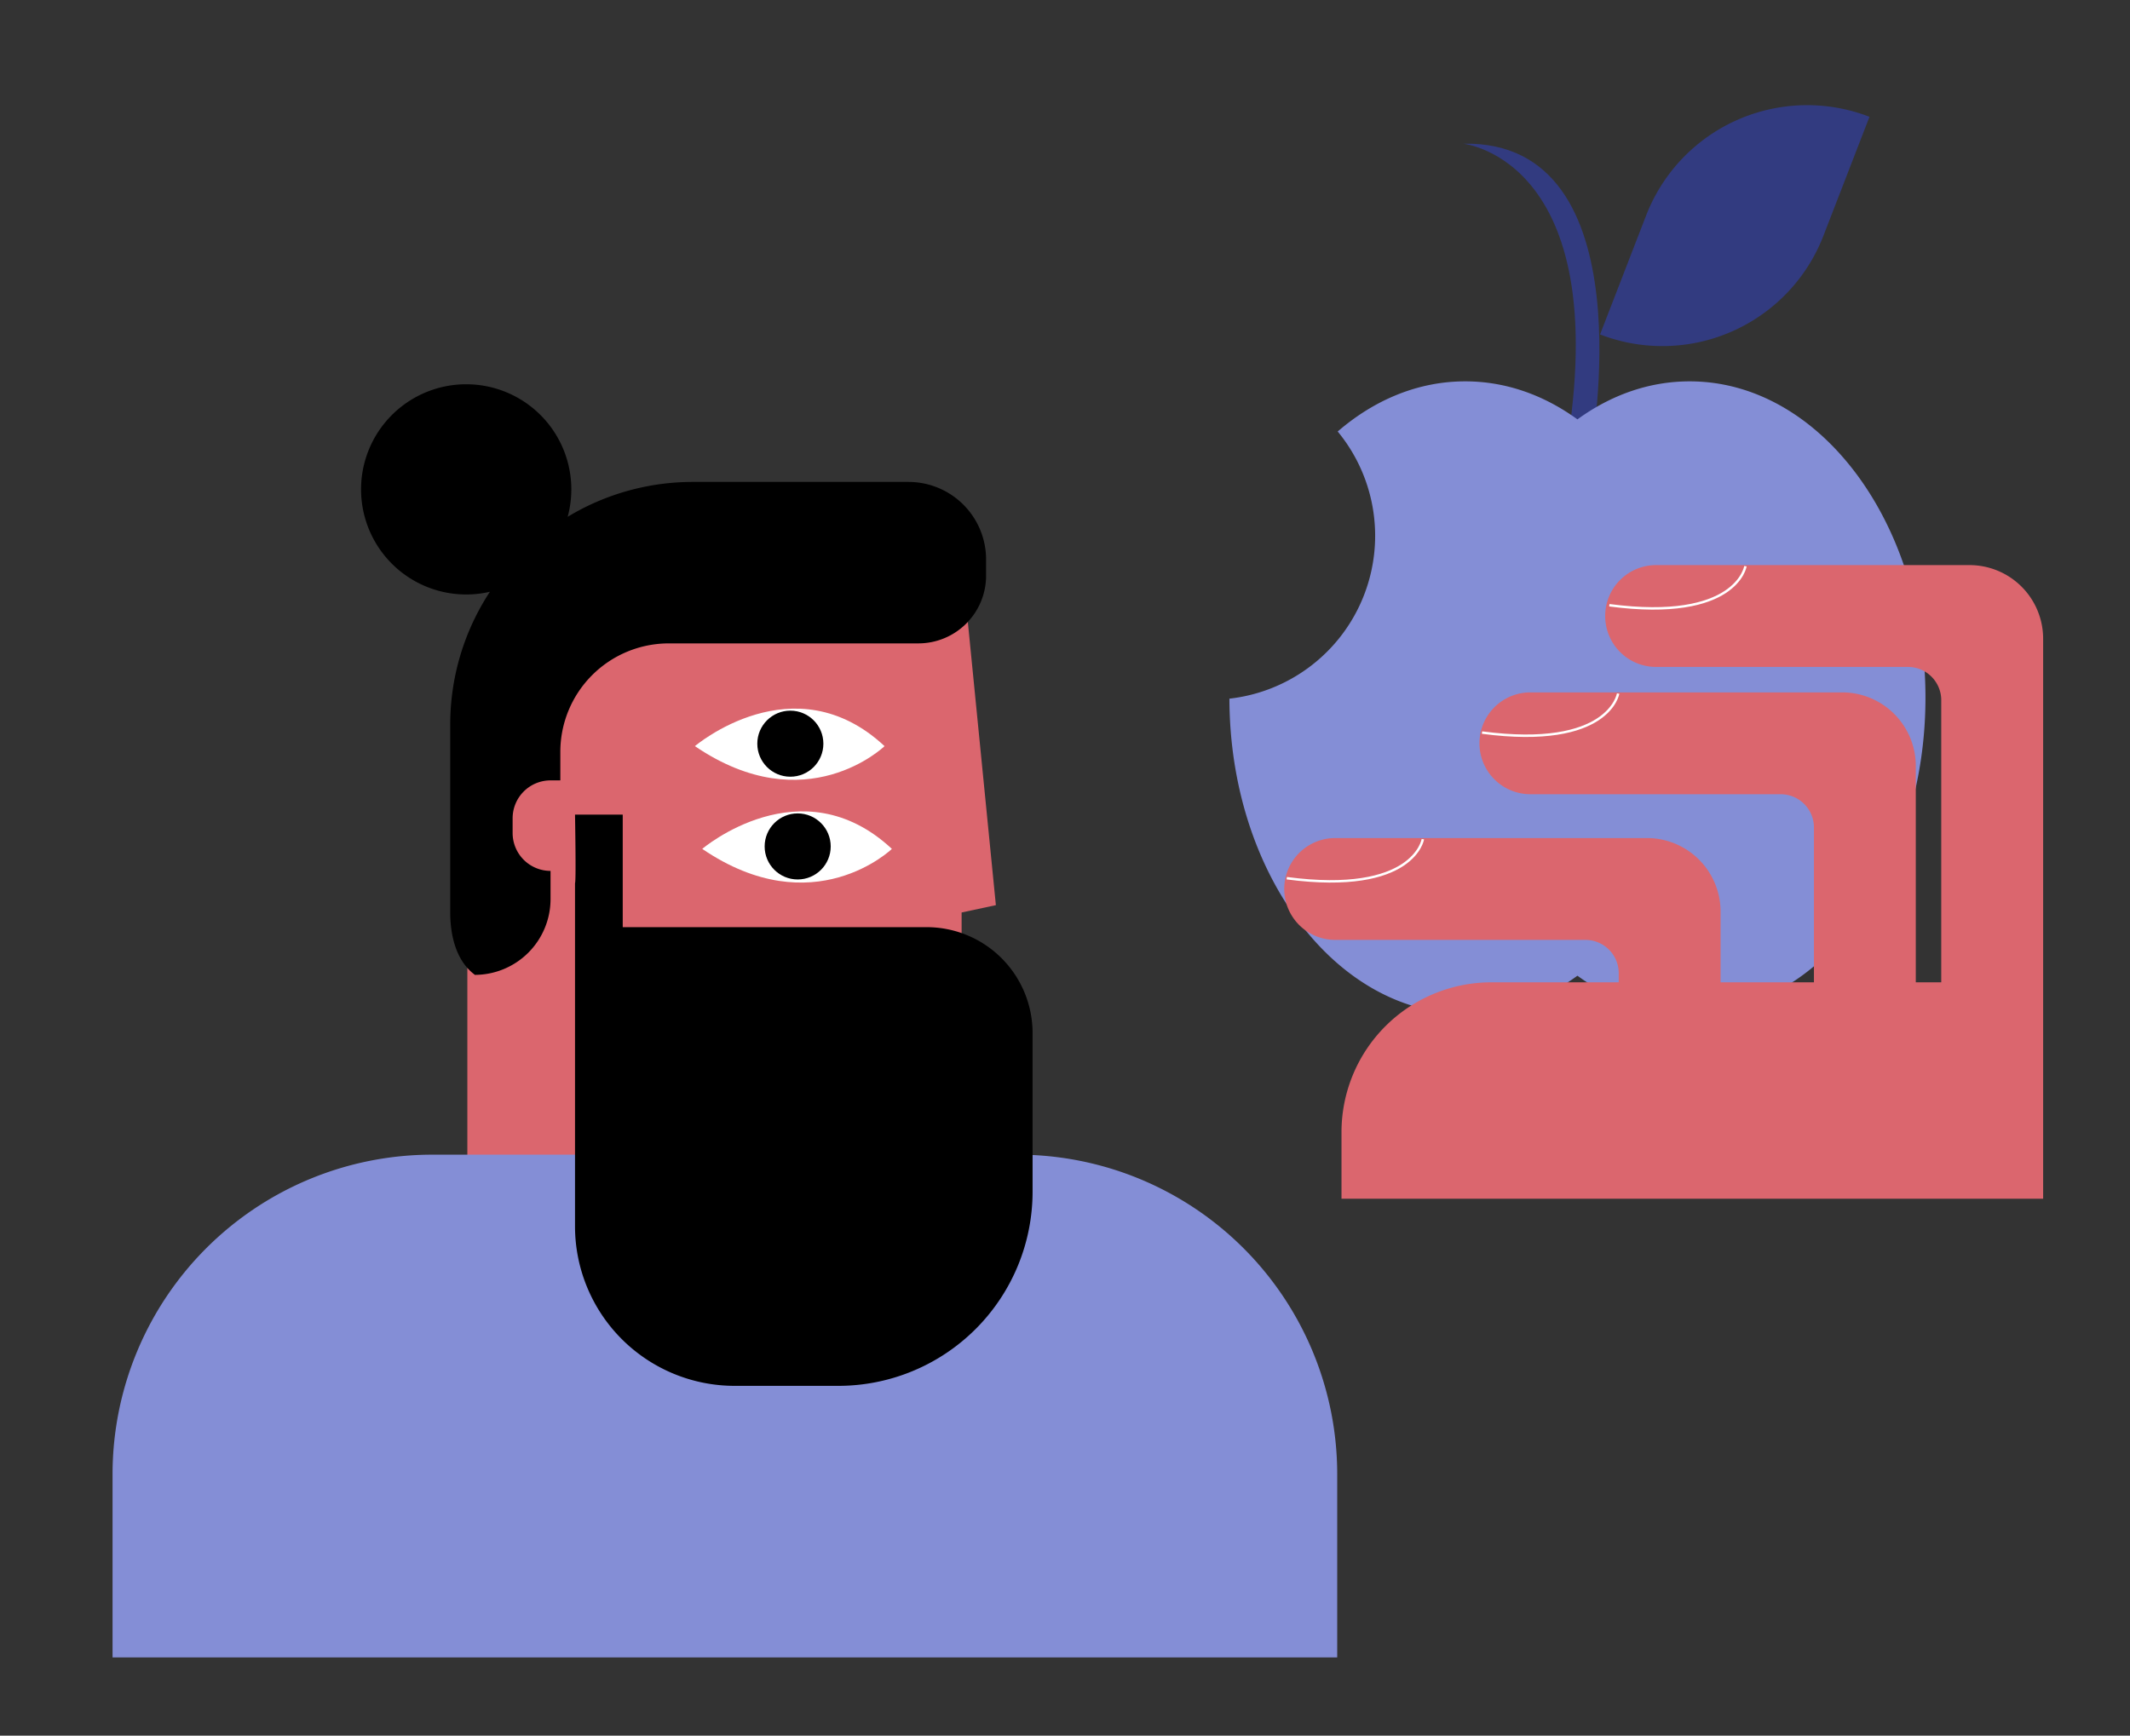 <svg id="Capa_1" data-name="Capa 1" xmlns="http://www.w3.org/2000/svg" viewBox="0 0 1741 1419"><rect x="0" y="0" width="1741" height="1419" fill="#333333" stroke="none"/><title>Mesa de trabajo 15</title><path d="M1300.31,369.57s47.36-255.3-104.37-252.09c0,0,128.45,12.85,81.89,264.13Z" fill="#323b80"/><path d="M1573.82,570.28c0,142.77-86.29,258.51-192.75,258.51-33.2,0-64.45-11.27-91.72-31.1-27.28,19.83-58.53,31.1-91.73,31.1-106.24,0-192.39-115.25-192.74-257.61a134,134,0,0,0,88.52-218.41c30-25.95,65.82-41,104.22-41,33.2,0,64.45,11.26,91.73,31.09,27.27-19.83,58.52-31.09,91.72-31.09C1487.53,311.77,1573.82,427.5,1573.82,570.28Z" fill="#848ed6"/><path d="M1488.49,61.8h0a0,0,0,0,1,0,0V166.09a141.14,141.14,0,0,1-141.14,141.14h0a0,0,0,0,1,0,0V202.94A141.14,141.14,0,0,1,1488.49,61.8Z" transform="translate(162.24 -499.45) rotate(21.16)" fill="#323b80"/><polygon points="786 442 786 457.2 784.5 442 786 442" fill="#db666e"/><path d="M814,740l-28,6V956.27a38.75,38.75,0,0,1-29,37.5V1082H383V995h-1V616.23A174.22,174.22,0,0,1,556.23,442H784.5l1.5,15.2Z" fill="#db666e"/><polygon points="784.5 442 783.37 442 784 437 784.5 442" fill="#db666e"/><path d="M568,610s81-69,155,0C723,610,659,672,568,610Z" fill="#fff"/><circle cx="646" cy="608" r="27"/><path d="M574,694s81-69,155,0C729,694,665,756,574,694Z" fill="#fff"/><circle cx="652" cy="692" r="27"/><path d="M353.29,944H831.71A261.29,261.29,0,0,1,1093,1205.29V1355a0,0,0,0,1,0,0H92a0,0,0,0,1,0,0V1205.29A261.29,261.29,0,0,1,353.29,944Z" fill="#848ed6"/><path d="M1670,522.18V980h-573.5V925.63A122.53,122.53,0,0,1,1219,803.09h104.1v-7.47a27.21,27.21,0,0,0-27.21-27.21h-205.2a41.63,41.63,0,0,1,0-83.25h255.48a60.18,60.18,0,0,1,60.18,60.18v57.75h76.31V676.52a27.21,27.21,0,0,0-27.21-27.21h-205.2a41.63,41.63,0,0,1,0-83.25h255.48a60.18,60.18,0,0,1,60.18,60.18V803.09h20.81V572.46a27.21,27.21,0,0,0-27.21-27.21H1354.3a41.63,41.63,0,1,1,0-83.25h255.47A60.18,60.18,0,0,1,1670,522.18Z" fill="#db666e"/><path d="M470,722v280.51A130.49,130.49,0,0,0,600.49,1133h84.73A158.78,158.78,0,0,0,844,974.22V844.56A86.57,86.57,0,0,0,757.44,758H509V666H470S471,721,470,722Z"/><path d="M806,457.43v13.21A55.37,55.37,0,0,1,750.64,526H546.7A88.7,88.7,0,0,0,458,614.7V638h-8a31,31,0,0,0-31,31v12a31,31,0,0,0,31,31v23a62,62,0,0,1-62,62,.34.34,0,0,0-.14-.26c-15.08-11.3-19.86-32-19.86-50.84V592.61A197.72,197.72,0,0,1,400.43,483.8,85.93,85.93,0,1,1,464,422.51,197.66,197.66,0,0,1,566.61,394h176A63.43,63.43,0,0,1,806,457.43Z"/><path d="M1426.66,462.9s-7.13,45.69-111.24,31.91" fill="none" stroke="#fff" stroke-miterlimit="10" stroke-width="2"/><path d="M1322.6,567s-7.13,45.69-111.25,31.91" fill="none" stroke="#fff" stroke-miterlimit="10" stroke-width="2"/><path d="M1163,686.06s-7.12,45.69-111.24,31.91" fill="none" stroke="#fff" stroke-miterlimit="10" stroke-width="2"/></svg>